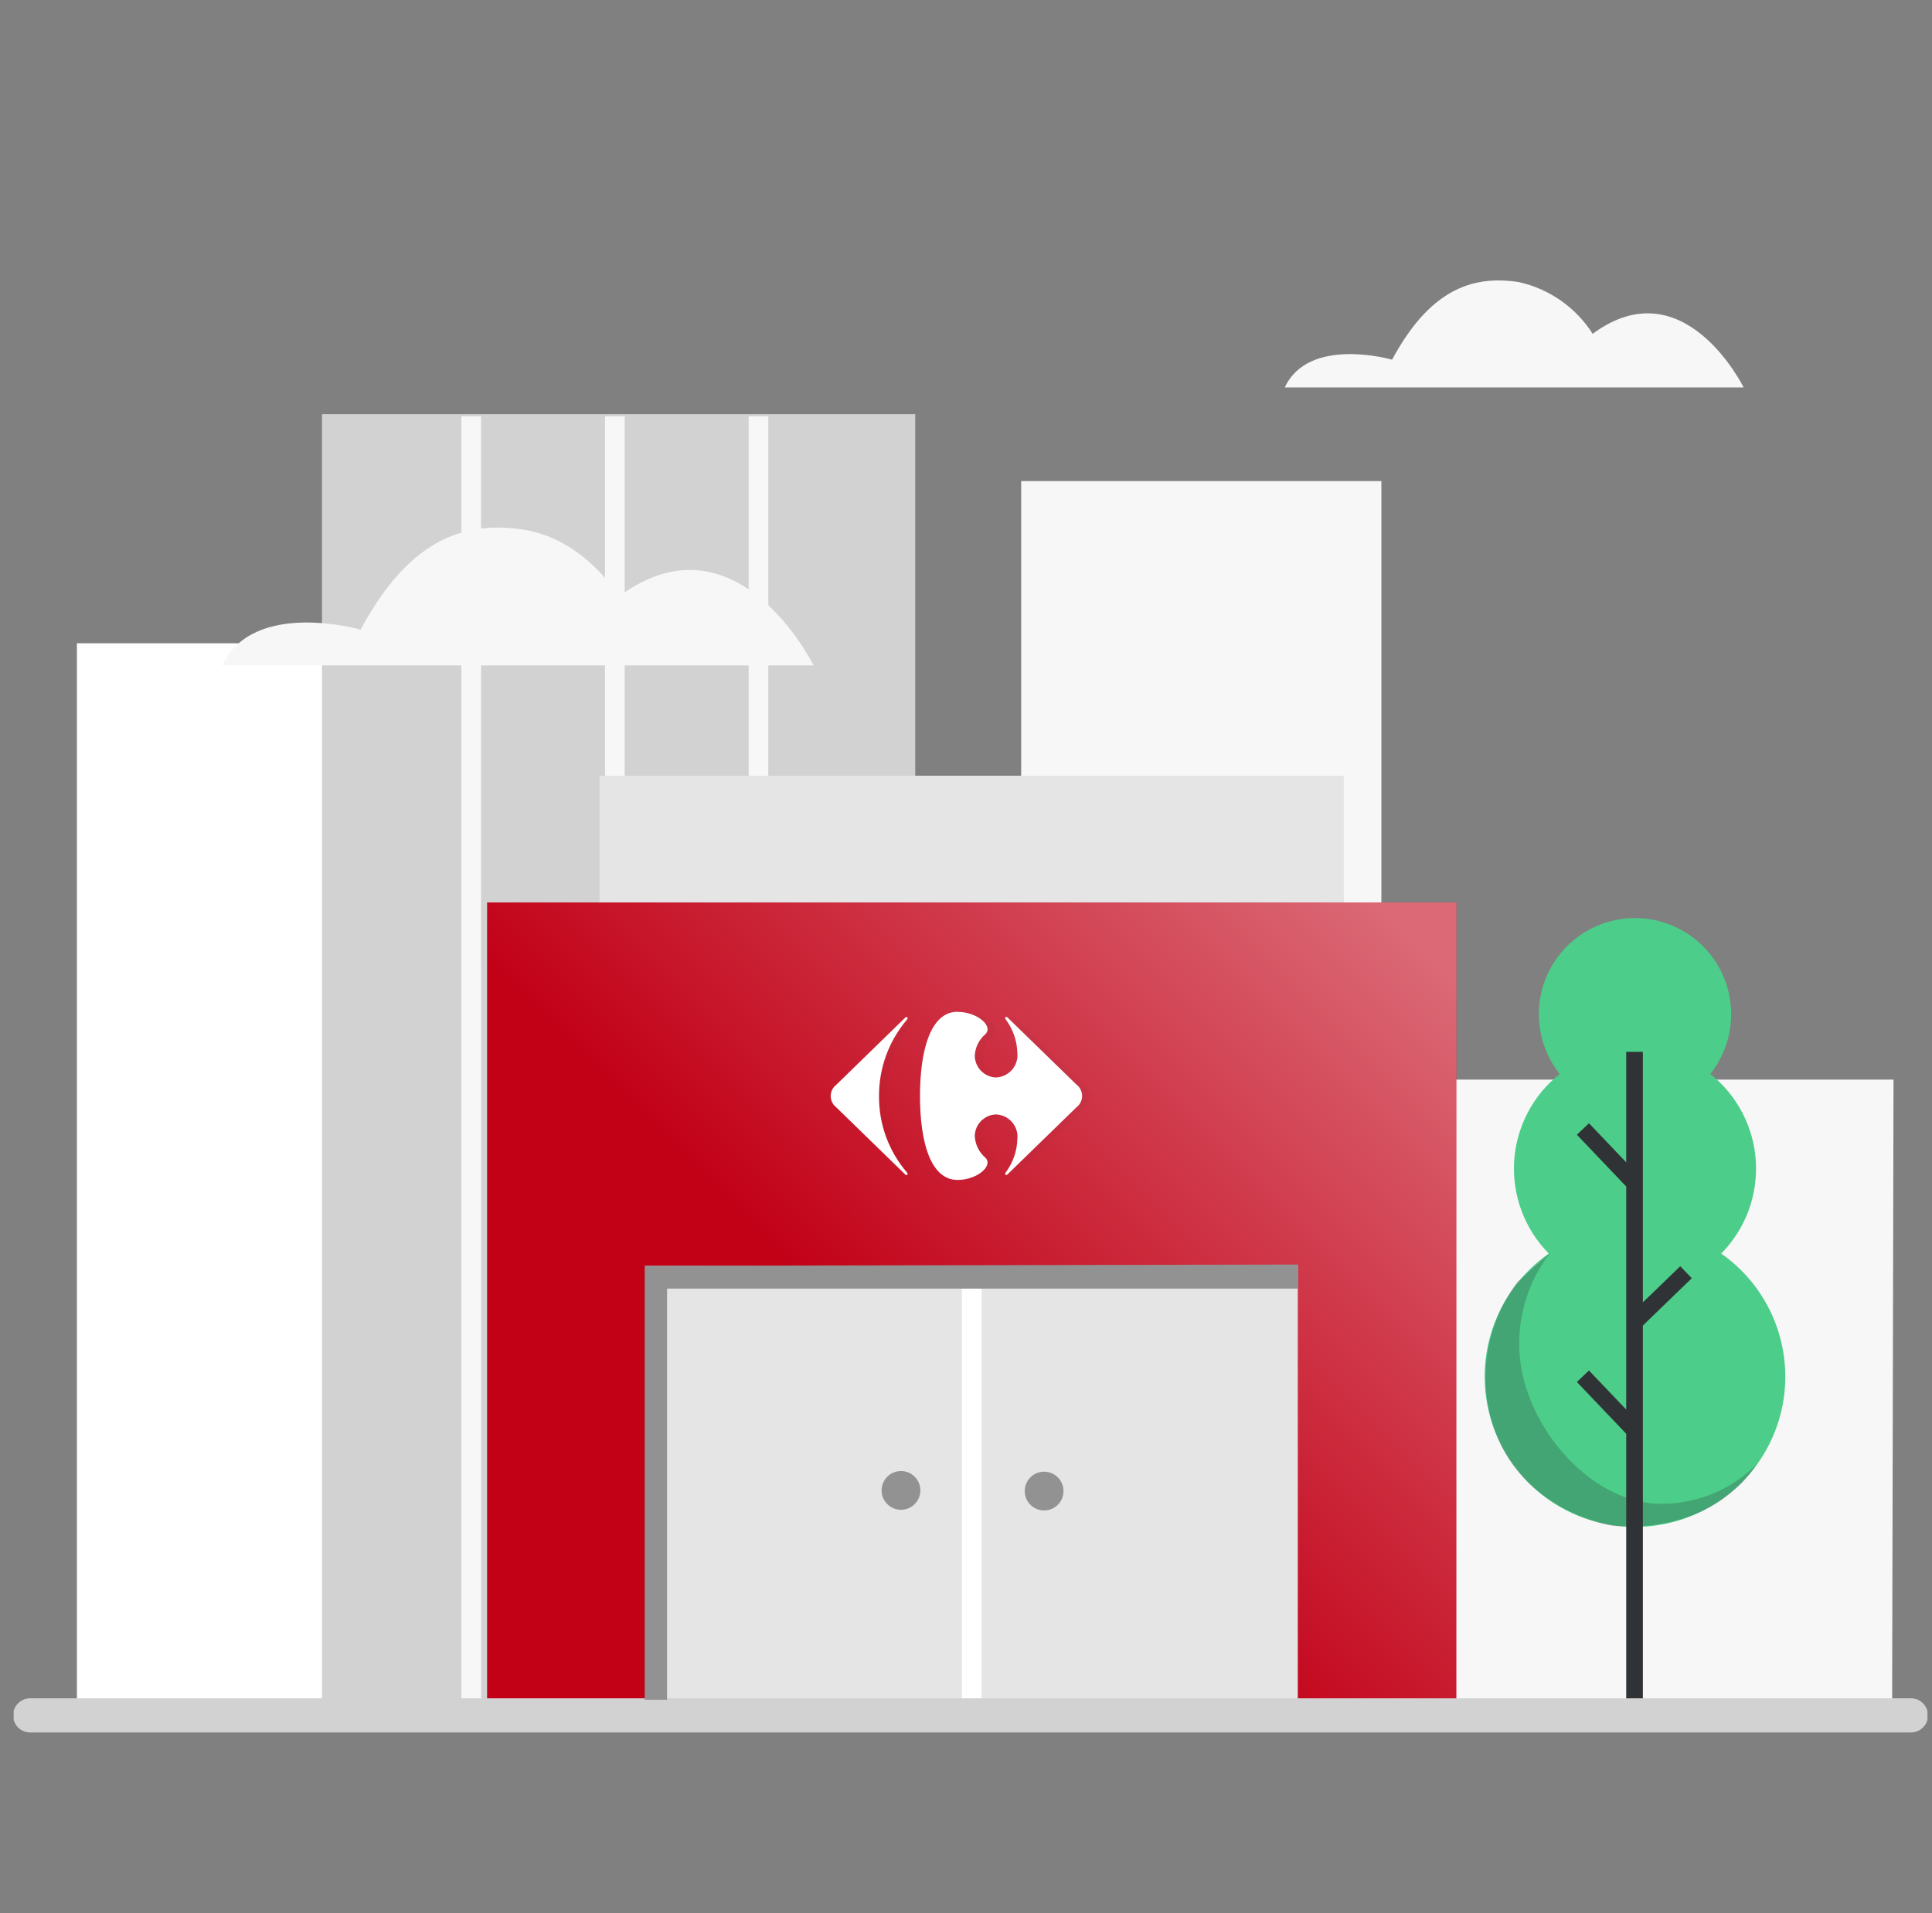 <svg width="106" height="105" viewBox="0 0 106 105" fill="none" xmlns="http://www.w3.org/2000/svg">
<rect x="0" y="0" width="106" height="105" fill="#808080" stroke="none"/>
<g clip-path="url(#clip0_2723_2101)">
<path d="M29.074 35.302H4.22V93.781H29.074V35.302Z" fill="white"/>
<path d="M14.3 40.109H8.76V50.172H14.3V40.109Z" fill="white"/>
<path d="M24.534 40.109H18.994V50.172H24.534V40.109Z" fill="white"/>
<path d="M14.3 53.203H8.76V63.266H14.3V53.203Z" fill="white"/>
<path d="M24.534 53.203H18.994V63.266H24.534V53.203Z" fill="white"/>
<path d="M14.3 67.2H8.76V77.263H14.3V67.2Z" fill="white"/>
<path d="M24.534 67.2H18.994V77.263H24.534V67.2Z" fill="white"/>
<path d="M14.3 81.347H8.76V91.41H14.3V81.347Z" fill="white"/>
<path d="M24.534 81.347H18.994V91.41H24.534V81.347Z" fill="white"/>
<path d="M103.889 59.247H75.79V26.402H56.027V93.708H103.812L103.889 59.247Z" fill="#F7F7F7"/>
<path d="M50.215 22.731H17.667V94.027H50.215V22.731Z" fill="#D2D2D2"/>
<path d="M26.393 22.847H25.316V94.051H26.393V22.847Z" fill="#F7F7F7"/>
<path d="M34.272 22.847H33.194V94.007H34.272V22.847Z" fill="#F7F7F7"/>
<path d="M42.152 22.847H41.075V42.585H42.152V22.847Z" fill="#F7F7F7"/>
<path d="M73.731 42.571H32.897V71.347H73.731V42.571Z" fill="#E5E5E5"/>
<path d="M79.903 49.525H26.725V94.007H79.903V49.525Z" fill="#C20016"/>
<path opacity="0.41" d="M79.903 49.525H26.725V94.007H79.903V49.525Z" fill="url(#paint0_linear_2723_2101)"/>
<path d="M71.204 69.47H35.423V94.006H71.204V69.47Z" fill="#E5E5E5"/>
<path d="M53.854 69.47H52.777V94.17H53.854V69.47Z" fill="white"/>
<path d="M12.199 36.517H44.636C44.636 36.517 40.424 27.952 33.965 32.726C33.965 32.726 32.082 29.605 28.769 29.075C25.259 28.513 22.342 29.812 19.782 34.551C19.782 34.551 13.884 32.866 12.199 36.517Z" fill="#F7F7F7"/>
<path d="M94.435 68.794C95.089 68.131 95.596 67.338 95.924 66.466C96.251 65.594 96.391 64.662 96.335 63.732C96.278 62.803 96.027 61.895 95.596 61.069C95.166 60.243 94.566 59.517 93.836 58.938C94.453 58.161 94.839 57.226 94.948 56.239C95.058 55.254 94.887 54.257 94.456 53.363C94.024 52.47 93.35 51.716 92.509 51.189C91.669 50.661 90.697 50.382 89.705 50.382C88.713 50.382 87.741 50.661 86.901 51.189C86.06 51.716 85.386 52.47 84.954 53.363C84.523 54.257 84.352 55.254 84.462 56.239C84.572 57.226 84.957 58.161 85.574 58.938C84.844 59.517 84.244 60.243 83.814 61.069C83.383 61.895 83.132 62.802 83.075 63.732C83.019 64.662 83.159 65.593 83.486 66.465C83.814 67.337 84.321 68.13 84.975 68.793C83.539 69.799 82.46 71.237 81.896 72.898C81.332 74.558 81.312 76.356 81.84 78.029C82.367 79.701 83.414 81.163 84.828 82.2C86.243 83.237 87.951 83.796 89.705 83.796C91.459 83.796 93.167 83.237 94.582 82.2C95.996 81.163 97.043 79.701 97.57 78.029C98.098 76.356 98.078 74.558 97.514 72.898C96.95 71.237 95.871 69.799 94.435 68.793V68.794Z" fill="#4CCD8A"/>
<path opacity="0.26" d="M85.06 68.744C83.931 70.196 83.33 71.99 83.355 73.829C83.355 77.902 87.083 82.526 91.157 82.526C92.126 82.528 93.085 82.338 93.981 81.967C94.876 81.596 95.689 81.052 96.373 80.366C96.373 80.366 94.28 84.157 88.489 83.738C88.489 83.738 83.714 83.022 82.042 78.604C81.54 77.24 81.387 75.773 81.595 74.335C81.804 72.896 82.368 71.533 83.236 70.367L85.06 68.744Z" fill="#303336"/>
<path fill-rule="evenodd" clip-rule="evenodd" d="M90.137 57.722H89.223V63.787L87.179 61.642L86.516 62.273L89.223 65.114V77.355L87.179 75.21L86.516 75.841L89.223 78.682V94.259H90.137V78.323L90.141 78.319L90.137 78.314V72.743L92.822 70.146L92.187 69.489L90.137 71.472V64.755L90.141 64.75L90.137 64.746V57.722ZM90.137 72.482V72.482L92.557 70.141L92.183 69.754L92.183 69.754L92.557 70.141L90.137 72.482ZM89.411 72.174V65.311L89.411 65.311V72.174L89.411 72.174ZM89.411 72.541V77.552L89.411 77.552V72.541L89.411 72.541ZM89.223 77.627L87.172 75.475L87.172 75.475L89.223 77.627V77.627ZM89.411 77.824L89.411 77.824V77.824L89.411 77.824V77.824ZM89.411 78.879L89.411 78.879V94.072H89.95V94.072H89.411V78.879ZM89.411 63.984V57.909H89.411V63.984L89.411 63.984ZM89.223 64.059L87.172 61.907L87.172 61.907L89.223 64.059V64.059ZM89.411 64.255L89.411 64.256V64.256L89.411 64.256V64.255Z" fill="#303336"/>
<g opacity="0.2">
<path opacity="0.2" fill-rule="evenodd" clip-rule="evenodd" d="M50.086 55.888C50.103 55.868 50.128 55.855 50.154 55.853C50.163 55.854 50.171 55.856 50.179 55.86C50.187 55.864 50.194 55.87 50.2 55.876C50.205 55.883 50.209 55.891 50.212 55.899C50.214 55.908 50.215 55.916 50.214 55.925C50.212 55.952 50.2 55.977 50.181 55.996C49.182 57.17 48.638 58.663 48.648 60.205C48.638 61.738 49.183 63.223 50.181 64.387C50.2 64.405 50.212 64.431 50.214 64.458C50.215 64.467 50.214 64.475 50.212 64.484C50.209 64.492 50.205 64.5 50.199 64.506C50.194 64.513 50.187 64.518 50.179 64.522C50.171 64.526 50.163 64.528 50.154 64.529C50.128 64.527 50.103 64.514 50.086 64.494L46.305 60.814C46.209 60.741 46.131 60.647 46.078 60.539C46.024 60.431 45.996 60.312 45.996 60.191C45.996 60.071 46.024 59.952 46.078 59.844C46.131 59.736 46.209 59.642 46.305 59.569L50.086 55.888Z" fill="#303336"/>
<path opacity="0.2" fill-rule="evenodd" clip-rule="evenodd" d="M52.954 55.567C51.473 55.567 50.895 57.678 50.895 60.195C50.895 62.711 51.473 64.795 52.954 64.795C53.842 64.795 54.599 64.272 54.602 63.841C54.602 63.792 54.592 63.743 54.572 63.698C54.553 63.653 54.524 63.612 54.488 63.578C54.316 63.432 54.175 63.252 54.074 63.05C53.973 62.848 53.914 62.627 53.901 62.402C53.902 62.094 54.02 61.798 54.232 61.574C54.444 61.35 54.733 61.216 55.04 61.199C55.212 61.201 55.38 61.24 55.536 61.312C55.691 61.384 55.83 61.487 55.943 61.616C56.055 61.745 56.14 61.896 56.191 62.059C56.242 62.223 56.258 62.395 56.238 62.565C56.215 63.227 55.99 63.865 55.592 64.393C55.579 64.411 55.573 64.433 55.572 64.454C55.572 64.493 55.594 64.524 55.629 64.524C55.642 64.523 55.655 64.519 55.667 64.513C55.679 64.506 55.69 64.498 55.698 64.487L59.48 60.807C59.576 60.734 59.654 60.64 59.708 60.532C59.762 60.424 59.79 60.305 59.79 60.184C59.79 60.064 59.762 59.945 59.708 59.837C59.654 59.729 59.576 59.635 59.48 59.562L55.698 55.881C55.681 55.86 55.656 55.846 55.629 55.844C55.594 55.844 55.572 55.875 55.572 55.914C55.573 55.936 55.579 55.958 55.592 55.976C55.99 56.504 56.215 57.142 56.238 57.802C56.258 57.973 56.242 58.145 56.191 58.309C56.14 58.472 56.055 58.623 55.943 58.752C55.83 58.881 55.691 58.985 55.536 59.057C55.38 59.129 55.212 59.167 55.04 59.17C54.733 59.152 54.444 59.018 54.232 58.794C54.02 58.571 53.902 58.274 53.901 57.966C53.914 57.741 53.973 57.52 54.074 57.318C54.175 57.116 54.316 56.936 54.488 56.789C54.524 56.755 54.552 56.715 54.572 56.669C54.591 56.624 54.602 56.575 54.602 56.526C54.602 56.095 53.842 55.571 52.954 55.571" fill="#303336"/>
</g>
<path fill-rule="evenodd" clip-rule="evenodd" d="M49.667 55.846C49.675 55.836 49.686 55.828 49.697 55.822C49.709 55.817 49.721 55.813 49.734 55.813C49.743 55.813 49.752 55.816 49.759 55.819C49.767 55.823 49.774 55.829 49.779 55.835C49.785 55.842 49.789 55.85 49.792 55.858C49.794 55.866 49.795 55.875 49.794 55.884C49.792 55.911 49.781 55.936 49.761 55.955C48.762 57.129 48.218 58.622 48.228 60.163C48.218 61.696 48.762 63.181 49.761 64.345C49.78 64.364 49.792 64.389 49.794 64.417C49.795 64.425 49.794 64.434 49.792 64.442C49.789 64.451 49.785 64.458 49.779 64.465C49.774 64.472 49.767 64.477 49.759 64.481C49.752 64.485 49.743 64.487 49.734 64.487C49.721 64.487 49.709 64.484 49.697 64.478C49.686 64.472 49.675 64.464 49.667 64.454L45.886 60.772C45.79 60.699 45.712 60.605 45.658 60.497C45.605 60.389 45.577 60.271 45.577 60.15C45.577 60.03 45.605 59.911 45.658 59.803C45.712 59.695 45.79 59.601 45.886 59.528L49.667 55.846Z" fill="white"/>
<path fill-rule="evenodd" clip-rule="evenodd" d="M52.534 55.524C51.054 55.524 50.476 57.636 50.476 60.152C50.476 62.669 51.054 64.753 52.534 64.753C53.423 64.753 54.179 64.229 54.182 63.799C54.182 63.75 54.172 63.701 54.152 63.656C54.133 63.611 54.104 63.571 54.068 63.537C53.896 63.39 53.755 63.211 53.654 63.008C53.554 62.806 53.495 62.586 53.481 62.36C53.482 62.052 53.6 61.756 53.812 61.533C54.024 61.309 54.313 61.175 54.62 61.157C54.792 61.16 54.96 61.198 55.116 61.27C55.271 61.342 55.41 61.446 55.523 61.575C55.636 61.703 55.72 61.854 55.771 62.018C55.822 62.181 55.838 62.354 55.818 62.524C55.796 63.185 55.57 63.824 55.172 64.352C55.159 64.37 55.153 64.391 55.153 64.413C55.152 64.421 55.152 64.43 55.154 64.438C55.157 64.446 55.161 64.453 55.166 64.46C55.171 64.466 55.178 64.472 55.185 64.475C55.192 64.48 55.2 64.482 55.209 64.483C55.222 64.482 55.235 64.478 55.247 64.472C55.259 64.465 55.27 64.457 55.278 64.447L59.061 60.765C59.157 60.692 59.235 60.598 59.288 60.49C59.342 60.382 59.37 60.263 59.37 60.143C59.37 60.022 59.342 59.904 59.288 59.796C59.235 59.688 59.157 59.593 59.061 59.521L55.278 55.839C55.261 55.818 55.236 55.805 55.209 55.802C55.174 55.802 55.153 55.835 55.153 55.873C55.153 55.895 55.159 55.916 55.172 55.934C55.57 56.462 55.796 57.1 55.818 57.761C55.838 57.931 55.822 58.103 55.771 58.267C55.72 58.431 55.636 58.582 55.523 58.711C55.41 58.839 55.271 58.943 55.116 59.015C54.96 59.087 54.792 59.126 54.62 59.129C54.313 59.111 54.024 58.976 53.812 58.753C53.601 58.529 53.482 58.233 53.481 57.926C53.494 57.7 53.553 57.48 53.654 57.277C53.755 57.075 53.896 56.895 54.068 56.749C54.104 56.715 54.132 56.674 54.152 56.629C54.171 56.584 54.182 56.535 54.182 56.486C54.182 56.055 53.423 55.531 52.534 55.531" fill="white"/>
<path fill-rule="evenodd" clip-rule="evenodd" d="M0.718 94.138C0.718 93.62 1.138 93.2 1.655 93.2L104.845 93.2C105.363 93.2 105.782 93.62 105.782 94.138C105.782 94.656 105.363 95.075 104.845 95.075L1.655 95.075C1.138 95.075 0.718 94.656 0.718 94.138Z" fill="#D2D2D2"/>
<path d="M70.492 21.261H95.665C95.665 21.261 92.396 14.613 87.383 18.319C86.466 16.879 85.016 15.861 83.351 15.485C80.626 15.049 78.36 16.057 76.376 19.739C76.376 19.733 71.8 18.425 70.492 21.261Z" fill="#F7F7F7"/>
<path d="M57.285 82.891C57.873 82.891 58.349 82.415 58.349 81.828C58.349 81.24 57.873 80.764 57.285 80.764C56.698 80.764 56.222 81.24 56.222 81.828C56.222 82.415 56.698 82.891 57.285 82.891Z" fill="#929292"/>
<path fill-rule="evenodd" clip-rule="evenodd" d="M35.371 69.464V93.281H36.599V70.718H71.224V69.396L35.371 69.464Z" fill="#929292"/>
<path d="M49.433 82.855C50.02 82.855 50.496 82.379 50.496 81.791C50.496 81.204 50.02 80.728 49.433 80.728C48.846 80.728 48.369 81.204 48.369 81.791C48.369 82.379 48.846 82.855 49.433 82.855Z" fill="#929292"/>
</g>
<defs>
<linearGradient id="paint0_linear_2723_2101" x1="48.581" y1="75.102" x2="74.751" y2="48.949" gradientUnits="userSpaceOnUse">
<stop stop-color="white" stop-opacity="0"/>
<stop offset="1" stop-color="white"/>
</linearGradient>
<clipPath id="clip0_2723_2101">
<rect width="105" height="105" fill="white" transform="translate(0.75)"/>
</clipPath>
</defs>
</svg>
